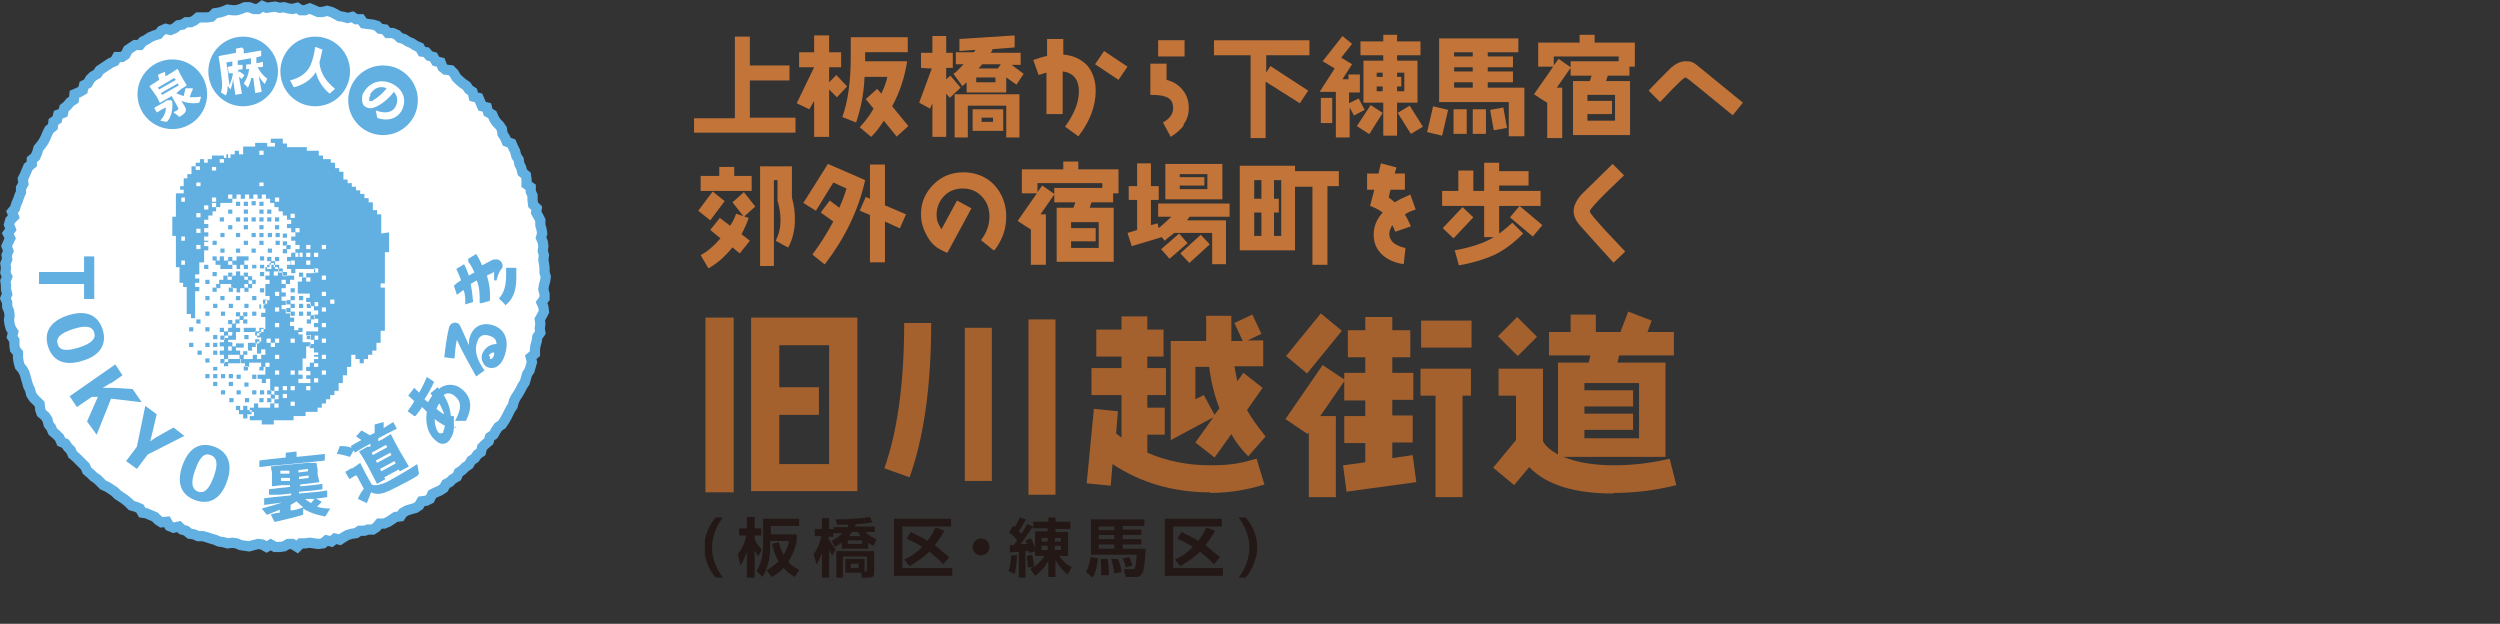 <?xml version="1.0" encoding="UTF-8"?>
<svg xmlns="http://www.w3.org/2000/svg" xmlns:xlink="http://www.w3.org/1999/xlink" version="1.1" viewBox="0 0 416.4 103.9">
  <rect x="0" y="0" width="416.4" height="103.9" fill="#333333" stroke="none"/>
  <defs>
    <style>
      .cls-1, .cls-2 {
        fill: none;
      }

      .cls-3, .cls-4 {
        fill: #fff;
      }

      .cls-3, .cls-5 {
        fill-rule: evenodd;
      }

      .cls-6 {
        fill: #c27439;
      }

      .cls-7 {
        clip-path: url(#clippath-1);
      }

      .cls-8 {
        clip-path: url(#clippath-2);
      }

      .cls-9 {
        fill: #231815;
      }

      .cls-10 {
        fill: #a4612d;
      }

      .cls-2 {
        stroke: #62afe2;
        stroke-miterlimit: 10;
        stroke-width: 1.7px;
      }

      .cls-11, .cls-5 {
        fill: #62afe2;
      }

      .cls-12 {
        clip-path: url(#clippath);
      }
    </style>
    <clipPath id="clippath">
      <rect class="cls-1" x="93.3" y=".9" width="201.4" height="83.6"/>
    </clipPath>
    <clipPath id="clippath-1">
      <rect class="cls-1" x="93.3" y=".9" width="201.4" height="83.6"/>
    </clipPath>
    <clipPath id="clippath-2">
      <rect class="cls-1" x="117.4" y="86" width="92" height="10.2"/>
    </clipPath>
  </defs>
  <!-- Generator: Adobe Illustrator 28.6.0, SVG Export Plug-In . SVG Version: 1.2.0 Build 709)  -->
  <g>
    <g id="_レイヤー_1" data-name="レイヤー_1">
      <g id="_レイヤー_1-2" data-name="_レイヤー_1">
        <g id="_レイヤー_1-2">
          <g id="_レイヤー_1-2-2" data-name="_レイヤー_1-2">
            <g id="a">
              <g id="b">
                <g id="c">
                  <g id="d">
                    <polygon class="cls-3" points="1.2 46.1 .9 45.4 1 44.6 .9 43.9 1.2 43.2 1.1 42.5 1.4 41.8 1.1 41 1.4 40.3 1.7 39.7 1.3 38.9 1.8 38.2 1.5 37.4 1.7 36.7 2.3 36.1 2 35.3 2.5 34.7 2.7 34 3 33.3 3.2 32.7 3.5 32 3.5 31.3 3.9 30.6 3.8 29.8 4.1 29.2 4.4 28.5 4.7 27.8 5.3 27.3 5.3 26.6 5.9 26.1 6.2 25.4 6.4 24.7 6.9 24.1 7.3 23.5 7.6 22.9 7.9 22.2 8.2 21.6 8.8 21.1 8.9 20.3 9.5 19.9 9.7 19.1 10.5 18.8 10.7 18 11.2 17.6 11.7 17 12.3 16.6 12.4 15.7 13.1 15.4 13.8 15 14 14.2 14.6 13.9 15 13.2 15.5 12.7 16.2 12.3 16.6 11.7 17.2 11.3 17.8 10.9 18.4 10.5 19.1 10.2 19.5 9.5 20.3 9.5 20.9 9.1 21.3 8.3 21.9 7.9 22.5 7.5 23.3 7.5 23.8 6.9 24.4 6.6 25 6.2 25.7 5.9 26.4 5.7 26.9 5.1 27.6 4.8 28.4 5 29.1 4.7 29.7 4.2 30.4 4.1 31 3.7 31.8 3.7 32.4 3.4 33 2.9 33.8 2.9 34.5 2.9 35.2 2.8 35.8 2.2 36.5 2.1 37.2 1.9 37.9 1.6 38.7 1.7 39.4 1.7 40.1 1.5 40.8 1.2 41.5 1.2 42.3 1.5 43 1.5 43.7 1 44.4 1.3 45.1 1.2 45.8 1.1 46.6 1.3 47.3 1.2 48 1.4 48.7 1.5 49.5 1.3 50.1 1.7 50.8 1.7 51.6 1.4 52.3 1.7 53 2 53.7 2 54.5 1.8 55.2 2 55.8 2.3 56.5 2.7 57.2 2.8 57.9 3 58.7 2.8 59.3 3.2 60.1 3.2 60.6 3.9 61.3 4 62.1 4.1 62.8 4.3 63.3 4.8 64.1 4.9 64.6 5.5 65.4 5.5 66.1 5.8 66.6 6.3 67.3 6.5 67.9 6.9 68.6 7.2 69.2 7.6 69.9 7.9 70.3 8.6 71 8.7 71.5 9.3 72.2 9.5 72.6 10.2 73.4 10.4 73.7 11.2 74.2 11.6 75.1 11.7 75.6 12.2 76 12.9 76.5 13.4 77.1 13.9 77.7 14.3 78.1 14.9 78.7 15.3 78.9 16.1 79.7 16.3 80 17 80.3 17.7 81.1 17.9 81.3 18.7 82 19.1 82.3 19.8 82.7 20.4 83.2 20.9 83.6 21.5 83.7 22.3 84.1 22.9 84.4 23.6 85.2 23.9 85.5 24.6 85.8 25.2 86 26 86.4 26.6 86.5 27.3 86.8 27.9 87 28.7 87.6 29.2 87.7 29.9 87.7 30.7 88.4 31.2 88.4 31.9 88.7 32.6 88.7 33.3 88.8 34.1 89.4 34.7 89.3 35.4 89.7 36.1 90 36.7 90 37.5 90.2 38.2 90.3 38.9 90.1 39.6 90.4 40.3 90.5 41 90.4 41.8 90.6 42.5 90.5 43.2 90.6 43.9 90.7 44.6 90.7 45.4 90.9 46.1 90.8 46.8 90.6 47.5 90.5 48.2 90.7 49 90.7 49.7 90.2 50.4 90.5 51.1 90.6 51.9 90.3 52.5 89.9 53.2 90 53.9 89.9 54.7 90 55.4 89.5 56.1 89.4 56.8 89.2 57.5 89.1 58.2 89.1 58.9 88.4 59.5 88.6 60.3 88.4 61 88.2 61.7 87.8 62.3 87.6 63 87.4 63.7 87 64.3 86.7 64.9 86.3 65.6 85.9 66.2 85.6 66.8 85.4 67.6 85 68.2 84.7 68.8 84.4 69.4 84 70.1 83.6 70.7 83 71.1 82.6 71.7 82.2 72.4 81.6 72.8 81.4 73.5 80.8 74 80.3 74.5 80.1 75.3 79.5 75.7 79.1 76.3 78.5 76.7 78.1 77.4 77.5 77.8 77 78.3 76.4 78.7 76.1 79.4 75.4 79.8 74.9 80.3 74.3 80.6 73.9 81.3 73.3 81.7 72.6 82 72 82.3 71.6 83.1 71 83.4 70.2 83.5 69.8 84.2 69.2 84.6 68.5 84.8 67.8 85 67.1 85.4 66.7 86 65.9 86.1 65.3 86.5 64.7 86.9 64 87.2 63.2 87.2 62.7 87.8 62.1 88.2 61.3 88.2 60.7 88.4 59.9 88.4 59.3 88.8 58.6 88.9 57.9 89.1 57.2 89.5 56.6 89.9 55.8 89.7 55.2 90.2 54.4 90 53.8 90.5 53 90.6 52.3 90.5 51.6 90.4 50.8 90.5 50.1 90.5 49.5 91.1 48.7 90.6 48 90.6 47.3 91 46.6 91.1 45.8 91.1 45.1 90.7 44.4 91.1 43.7 90.7 43 90.6 42.2 90.8 41.5 91 40.8 90.9 40.1 90.8 39.4 90.5 38.7 90.4 37.9 90.5 37.2 90.3 36.5 90.2 35.8 89.9 35.1 89.7 34.5 89.5 33.8 89.3 33 89.3 32.3 89 31.6 88.9 31 88.4 30.3 88.2 29.8 87.7 28.9 87.9 28.2 87.6 27.8 86.9 26.9 87 26.3 86.6 25.8 86.1 25.1 85.8 24.4 85.5 23.7 85.4 23.3 84.7 22.6 84.4 21.9 84.2 21.4 83.7 20.8 83.2 20.2 82.8 19.6 82.4 19.1 81.9 18.5 81.5 17.9 81.1 17.2 80.8 16.7 80.3 16.2 79.8 15.6 79.4 15.1 78.9 14.5 78.4 14.2 77.7 13.7 77.2 13.2 76.7 12.7 76.2 12.1 75.7 11.8 75 11.3 74.5 10.9 73.9 10.2 73.6 9.9 72.9 9.4 72.4 8.8 71.9 8.5 71.2 8.1 70.7 7.9 69.9 7.5 69.3 6.9 68.8 6.7 68.2 6.6 67.3 6.1 66.8 5.6 66.3 5.2 65.7 5 64.9 4.7 64.3 4.5 63.6 4.3 62.9 4.1 62.2 3.8 61.6 3.3 61 3.1 60.3 3 59.6 3 58.8 2.5 58.2 2.4 57.5 2.4 56.7 2 56.1 2.2 55.3 1.8 54.7 1.6 54 1.5 53.3 1.6 52.5 1.5 51.8 1.2 51.1 1.2 50.4 .9 49.7 1.2 49 1 48.2 1 47.5 .9 46.8 1.2 46.1"/>
                    <polygon class="cls-2" points="1.2 46.1 .9 45.4 1 44.6 .9 43.9 1.2 43.2 1.1 42.5 1.4 41.8 1.1 41 1.4 40.3 1.7 39.7 1.3 38.9 1.8 38.2 1.5 37.4 1.7 36.7 2.3 36.1 2 35.3 2.5 34.7 2.7 34 3 33.3 3.2 32.7 3.5 32 3.5 31.3 3.9 30.6 3.8 29.8 4.1 29.2 4.4 28.5 4.7 27.8 5.3 27.3 5.3 26.6 5.9 26.1 6.2 25.4 6.4 24.7 6.9 24.1 7.3 23.5 7.6 22.9 7.9 22.2 8.2 21.6 8.8 21.1 8.9 20.3 9.5 19.9 9.7 19.1 10.5 18.8 10.7 18 11.2 17.6 11.7 17 12.3 16.6 12.4 15.7 13.1 15.4 13.8 15 14 14.2 14.6 13.9 15 13.2 15.5 12.7 16.2 12.3 16.6 11.7 17.2 11.3 17.8 10.9 18.4 10.5 19.1 10.2 19.5 9.5 20.3 9.5 20.9 9.1 21.3 8.3 21.9 7.9 22.5 7.5 23.3 7.5 23.8 6.9 24.4 6.6 25 6.2 25.7 5.9 26.4 5.7 26.9 5.1 27.6 4.8 28.4 5 29.1 4.7 29.7 4.2 30.4 4.1 31 3.7 31.8 3.7 32.4 3.4 33 2.9 33.8 2.9 34.5 2.9 35.2 2.8 35.8 2.2 36.5 2.1 37.2 1.9 37.9 1.6 38.7 1.7 39.4 1.7 40.1 1.5 40.8 1.2 41.5 1.2 42.3 1.5 43 1.5 43.7 1 44.4 1.3 45.1 1.2 45.8 1.1 46.6 1.3 47.3 1.2 48 1.4 48.7 1.5 49.5 1.3 50.1 1.7 50.8 1.7 51.6 1.4 52.3 1.7 53 2 53.7 2 54.5 1.8 55.2 2 55.8 2.3 56.5 2.7 57.2 2.8 57.9 3 58.7 2.8 59.3 3.2 60.1 3.2 60.6 3.9 61.3 4 62.1 4.1 62.8 4.3 63.3 4.8 64.1 4.9 64.6 5.5 65.4 5.5 66.1 5.8 66.6 6.3 67.3 6.5 67.9 6.9 68.6 7.2 69.2 7.6 69.9 7.9 70.3 8.6 71 8.7 71.5 9.3 72.2 9.5 72.6 10.2 73.4 10.4 73.7 11.2 74.2 11.6 75.1 11.7 75.6 12.2 76 12.9 76.5 13.4 77.1 13.9 77.7 14.3 78.1 14.9 78.7 15.3 78.9 16.1 79.7 16.3 80 17 80.3 17.7 81.1 17.9 81.3 18.7 82 19.1 82.3 19.8 82.7 20.4 83.2 20.9 83.6 21.5 83.7 22.3 84.1 22.9 84.4 23.6 85.2 23.9 85.5 24.6 85.8 25.2 86 26 86.4 26.6 86.5 27.3 86.8 27.9 87 28.7 87.6 29.2 87.7 29.9 87.7 30.7 88.4 31.2 88.4 31.9 88.7 32.6 88.7 33.3 88.8 34.1 89.4 34.7 89.3 35.4 89.7 36.1 90 36.7 90 37.5 90.2 38.2 90.3 38.9 90.1 39.6 90.4 40.3 90.5 41 90.4 41.8 90.6 42.5 90.5 43.2 90.6 43.9 90.7 44.6 90.7 45.4 90.9 46.1 90.8 46.8 90.6 47.5 90.5 48.2 90.7 49 90.7 49.7 90.2 50.4 90.5 51.1 90.6 51.9 90.3 52.5 89.9 53.2 90 53.9 89.9 54.7 90 55.4 89.5 56.1 89.4 56.8 89.2 57.5 89.1 58.2 89.1 58.9 88.4 59.5 88.6 60.3 88.4 61 88.2 61.7 87.8 62.3 87.6 63 87.4 63.7 87 64.3 86.7 64.9 86.3 65.6 85.9 66.2 85.6 66.8 85.4 67.6 85 68.2 84.7 68.8 84.4 69.4 84 70.1 83.6 70.7 83 71.1 82.6 71.7 82.2 72.4 81.6 72.8 81.4 73.5 80.8 74 80.3 74.5 80.1 75.3 79.5 75.7 79.1 76.3 78.5 76.7 78.1 77.4 77.5 77.8 77 78.3 76.4 78.7 76.1 79.4 75.4 79.8 74.9 80.3 74.3 80.6 73.9 81.3 73.3 81.7 72.6 82 72 82.3 71.6 83.1 71 83.4 70.2 83.5 69.8 84.2 69.2 84.6 68.5 84.8 67.8 85 67.1 85.4 66.7 86 65.9 86.1 65.3 86.5 64.7 86.9 64 87.2 63.2 87.2 62.7 87.8 62.1 88.2 61.3 88.2 60.7 88.4 59.9 88.4 59.3 88.8 58.6 88.9 57.9 89.1 57.2 89.5 56.6 89.9 55.8 89.7 55.2 90.2 54.4 90 53.8 90.5 53 90.6 52.3 90.5 51.6 90.4 50.8 90.5 50.1 90.5 49.5 91.1 48.7 90.6 48 90.6 47.3 91 46.6 91.1 45.8 91.1 45.1 90.7 44.4 91.1 43.7 90.7 43 90.6 42.2 90.8 41.5 91 40.8 90.9 40.1 90.8 39.4 90.5 38.7 90.4 37.9 90.5 37.2 90.3 36.5 90.2 35.8 89.9 35.1 89.7 34.5 89.5 33.8 89.3 33 89.3 32.3 89 31.6 88.9 31 88.4 30.3 88.2 29.8 87.7 28.9 87.9 28.2 87.6 27.8 86.9 26.9 87 26.3 86.6 25.8 86.1 25.1 85.8 24.4 85.5 23.7 85.4 23.3 84.7 22.6 84.4 21.9 84.2 21.4 83.7 20.8 83.2 20.2 82.8 19.6 82.4 19.1 81.9 18.5 81.5 17.9 81.1 17.2 80.8 16.7 80.3 16.2 79.8 15.6 79.4 15.1 78.9 14.5 78.4 14.2 77.7 13.7 77.2 13.2 76.7 12.7 76.2 12.1 75.7 11.8 75 11.3 74.5 10.9 73.9 10.2 73.6 9.9 72.9 9.4 72.4 8.8 71.9 8.5 71.2 8.1 70.7 7.9 69.9 7.5 69.3 6.9 68.8 6.7 68.2 6.6 67.3 6.1 66.8 5.6 66.3 5.2 65.7 5 64.9 4.7 64.3 4.5 63.6 4.3 62.9 4.1 62.2 3.8 61.6 3.3 61 3.1 60.3 3 59.6 3 58.8 2.5 58.2 2.4 57.5 2.4 56.7 2 56.1 2.2 55.3 1.8 54.7 1.6 54 1.5 53.3 1.6 52.5 1.5 51.8 1.2 51.1 1.2 50.4 .9 49.7 1.2 49 1 48.2 1 47.5 .9 46.8 1.2 46.1"/>
                    <path class="cls-11" d="M14,49.8v-2.5h-7.5v-2h7.5v-2.6h1.7v7.1c.1,0-1.7,0-1.7,0Z"/>
                    <path class="cls-11" d="M13.7,60.1c-3.2,1-5-.2-5.7-2.4s.2-4.2,3.4-5.2,5,.2,5.7,2.4-.2,4.3-3.4,5.2ZM13.1,57.9c2.2-.7,2.9-1.5,2.6-2.5s-1.3-1.3-3.5-.6-2.9,1.5-2.6,2.5,1.2,1.3,3.5.6Z"/>
                    <path class="cls-11" d="M18.4,63.8c-.4.3-.8.5-1.3.8h1.8l3.2.2,1.5,2.2-5.1-.6-2.4,6-1.6-2.2,1.8-4.1h-1l-2.5,1.7-1.2-1.8,7.6-5.3,1.2,1.8-2,1.4h0Z"/>
                    <path class="cls-11" d="M24.6,75.7l-1.8,2.4-1.8-1.3,1.8-2.4,1.4-6.8,1.9,1.4-.8,3.4c-.1.4-.2.7-.3,1.1.3-.2.6-.4.9-.6l3-1.7,1.8,1.4-6.1,3.1h0Z"/>
                    <path class="cls-11" d="M37.8,80.2c-1.1,3.1-3.1,3.9-5.3,3.1s-3.2-2.7-2.1-5.8c1.1-3.1,3.1-3.9,5.3-3.1,2.1.8,3.2,2.7,2.1,5.8ZM35.6,79.4c.8-2.2.5-3.2-.5-3.6s-1.8.2-2.6,2.5c-.8,2.2-.5,3.2.5,3.6,1,.3,1.8-.3,2.6-2.5Z"/>
                    <path class="cls-11" d="M47.7,75.4h0l1.7-.2h0v.9l3-.3,1.7-.2h0v1.1h0l-1.7.2-7.5.7-1.7.2h0v-1.1h0l1.6-.2,2.8-.3v-.8h0s0,0,.1,0ZM52.7,77.1h0l.2,1.1v.8l.3,1.3h0l-1.5.2-1.7.2v.3l2.2-.2,1.5-.2h0v.9h0l-1.6.2-2.3.2v.3l3.3-.3,1.4-.2h0v1.1h0l-1.4.2h-.5l1,.6h0c-.3.3-.6.6-.8.8.6.2,1.3.3,2.2.3l-.8,1.3h-.2c-1.5-.3-2.6-.7-3.5-1.3v.9s0,.2-.2.2c-1.4.4-2.6.7-4.4,1.1h-.2l-.6-1.2h0c.5-.2,1.1-.3,1.5-.3v-.5c-.7.3-1.3.5-2,.8h-.2l-.8-1c1.5-.4,2.5-.7,3.4-1l-1.5.2-1.5.2h0v-1.1h0l1.6-.2,2.9-.3v-.3l-1.9.2h-1.8v-.9h0l1.6-.2,1.9-.2v-.3h-1.3l-1.7.2h0v-2.3l-.2-1h0l1.7-.2,4.3-.4s1.6,0,1.6,0ZM48.2,78.8v-.4h-1.5v.5h1.5ZM46.8,80.1h1.5v-.5h-1.5v.5ZM48.5,85c.7,0,1.4-.3,2-.5-.4-.3-.8-.7-1.1-1-.3.2-.7.4-1,.6v.9h0ZM51.3,78.1l-1.6.2v.4l1.6-.2v-.4ZM49.8,79.4v.4l1.6-.2v-.4l-1.6.2ZM50.9,83.2c.3.2.6.4.9.6.2-.2.4-.5.6-.7h-1.5Z"/>
                    <path class="cls-11" d="M61.7,74.3v-.4l-1.3.7-1.3.8h0l-.2-.4-.6,1.1h0c-.7-.2-1.3-.4-2.2-.5h0l.5-1.3h0c.7,0,1.3,0,2,.3l-.2-.3h0l1.4-.8.4-.2c-.3-.2-.6-.4-.9-.6h0l.9-1h0c.4.2.9.5,1.4.8l.8-.4v-1.4h0l1.5-.4h0v1l.3-.2,1.3-.8h0l.6,1.1h0l-1.4.7-1.7.9v.5l.8-.4,1.3-.8h0l.6,1.2.7,1.3,1.7,2.9-1.5.8-.2-.3-2.4,1.3.2.3-1.4.8-1.5-2.9-.8-1.4-.7-1.1h0l1.4-.8h.4c0-.2,0,0,0,0h.1ZM69.6,79v.2c-.8.5-1.7,1-2.5,1.4-.9.5-1.8.9-2.4,1.2-.9.4-1.9.7-2.9.2-.2.5-.4,1.1-.7,1.8h0l-1.5-.7h0c.3-.7.6-1.2,1-1.7l-1.2-2.2h-.2l-1,.6h0l-.7-1.2h0l1-.6h.2l1.3-.9h0l.8,1.6,1.1,2c.7.3,1.5,0,2.5-.4,1.3-.7,3.4-1.9,5.1-3l.3,1.7h-.2ZM64.3,74.1l-2.4,1.3.2.4,2.4-1.3-.2-.4ZM65,75.4l-2.4,1.3.2.4,2.4-1.3-.2-.4ZM65.7,76.8l-2.4,1.3.2.4,2.4-1.3-.2-.4Z"/>
                    <path class="cls-11" d="M76,71.2h-.4c0,.9-.4,1.7-.8,2.2-.6.7-1.5.7-2.2,0-1.4-1.1-1.8-3.1-1.5-4.8l-.8-.8c-.3.5-.7,1-1.1,1.5h-.2l-1.1-.8h0c.4-.6.8-1.1,1.1-1.7-.3-.3-.7-.6-1-.9h0l1-1.3h0l.8.8c.5-.8.9-1.7,1.3-2.6h0l1.2.8h0c-.5,1.1-1,2-1.6,2.9,0,0,.3.3.6.5.2-.4.4-.7.7-1.1,0,0-.2-.2-.3-.4h0l1.2-1h0s.2.2.2.3c1.1-1,2.8-.9,3.8,0,1.8,1.4,1.7,3.4.7,5.3h-1.8c1.2-2.2,1-3.2,0-4.1-.7-.6-1.4-.6-1.9-.2.7,1.1,1.1,2.3,1.2,3.5h.5v1.8h.4ZM73.2,72.1c.2.2.4,0,.6,0,0-.2.2-.6.3-1.2-.6-.3-1.2-.7-1.7-1.1,0,1,.3,2,.8,2.4h0ZM73.2,67.2c-.2.2-.4.6-.5.9.4.3.8.7,1.3.9-.2-.5-.5-1.2-.8-1.8h0Z"/>
                    <path class="cls-11" d="M75.5,59.7l-1.5-.2h0c.2-1.9.5-3.8.8-5,.2-.6.8-.9,1.3-.7.2,0,.4.2.5.4.6,1.2.9,2,1.5,3.3,0-.6,0-1,.2-1.5.6-1.7,2.1-2.4,3.9-1.8,2,.7,2.7,2.6,1.8,5.2-.5,1.3-1.4,2.2-2.7,1.8-.7-.2-1.3-1.3-1-2.2.5-1.3,1.6-1.7,2.4-1.7,0-.8-.5-1.2-1.3-1.4-.8-.3-1.6,0-1.9,1-.6,1.6,0,3.1,1.2,4.8h0l-1.4,1h0c-1.2-2.2-2.3-4.1-3.2-6.1-.2.8-.3,1.9-.4,3.1,0,0-.2,0-.2,0ZM81.6,59.3v.5c.2,0,.5,0,.7-.7v-.4c-.5,0-.8.3-.9.6,0,0,.2,0,.2,0Z"/>
                    <path class="cls-11" d="M79.9,50.4c0-1.4,0-2.5-.5-3.7-.3.2-.7.4-1,.6.2,1,.3,1.9.4,3h0l-1.3.4h0c0-1,0-1.7-.3-2.4-.3.2-.7.5-1.1.8h0l-.5-1.5h0c.4-.4.8-.7,1.2-.9-.2-.6-.5-1.3-.8-1.9h0l1.3-.8h0c.3.6.6,1.3.8,1.9.3-.2.5-.3.9-.5-.2-.6-.6-1.3-1-1.8v-.5l1.3-.8h0c.4.6.8,1.4,1,1.9.5-.3,1-.5,1.5-.8.3-.2.6-.2.9-.2.5,0,1,.5,1,1s0,.4-.2.6c-.3.4-.6,1-.8,1.9h-.4v-1.3c0-.5,0,0-.2,0-.3.2-.7.3-1,.5.4,1.3.6,2.5.5,4.2h0l-1.4.4h-.3ZM84.1,50.7l-1-1h0c.9-.9,1.2-2.3,1.2-3.8s0-.7,0-1.3h1.7v1.6c0,2.5-.7,3.8-1.9,4.7h0v-.2Z"/>
                    <path class="cls-5" d="M40.6,54.6v.7h2v-.7h-2ZM42.5,55.2v.7h.7v-.7h-.7ZM39.9,59.1v.7h.7v-.7h-.7ZM38,60.5h2v-.7h-2v.7ZM44.5,44.1v.7h.7v-.7h-.7ZM44.5,42.8v.7h.7v-.7h-.7ZM43.2,50.7v.7h.7v-.7h-.7ZM38,53.3v.7h.7v-.7h-.7ZM38,59.1h2v-.7h-.7v-.7h-.7v.7h-.6v-.7h.7v-.7h-.7v-.7h-.7v.7h-.7v.7h.7v.7h-.7v.7h.7v.7h.7v-.7ZM40.6,52.6h-.7v.7h.7v-.7ZM41.2,53.9v-.7h-.7v.7h.7ZM41.2,52h-.7v.7h.7v-.7ZM39.3,52v.7h.7v-.7h-.7ZM40.6,57.2h-1.3v.7h1.3v-.7ZM38,55.2h-.7v.7h.7v-.7ZM39.9,53.2h-.7v.7h.7v-.7ZM38.6,55.9h-.6v.7h1.3v-1.3h.7v-.7h-.7v-.7h-.7v.7h-.6v.7h.7s0,.6-.1.6ZM43.9,54.6h-.7v.7h.7v-.7ZM47.1,38.9v.7h.7v-.7h-.7ZM47.1,40.2v.7h.7v-.7h-.7ZM45.8,36.9h.7v-.7h-.7v.7ZM40.6,34.3h.7v-.7h-.7v.7ZM45.8,65.7h-.7v.7h.7v-.7ZM43.2,34.3h.7v-.7h-.7v.7ZM44.5,35.6h.7v-.7h-.7v.7ZM39.3,34.3h.7v-.7h-.7v.7ZM45.8,43.5h-.7v.6h.7v-.6ZM47.1,41.5v.7h.7v-.7h-.7ZM43.2,56.5h-.7v.7h.7v-.7ZM46.5,42.8h-.7v.7h.7v-.7ZM41.9,57.8h.7v-.7h-1.3v1.3h.7s0-.6-.1-.6ZM33.4,53.9v-.7h-.7v.7h.7ZM41.2,58.5h-.7v.6h.7v-.6ZM34.7,44.8v-.7h-.7v.7h.7ZM36.7,59.8v.7h.7v-.7h-.7ZM49.8,45.4v.7h.7v-.7h-.7ZM46.5,44.8v-.7h-.7v.7h.7ZM51.1,51.9v.7h.7v-.7h-.7ZM51.7,53.2h.7v-.7h-.7v.7ZM49.1,48.7v-.7h-.7v.7h.7ZM47.1,46h.7v-.7h-.7v.7ZM47.1,45.4v-.7h-.7v.7h.7ZM51.1,53.9h.7v-.7h-.7v.7ZM51.1,51.3h.7v-.7h-.7v.7ZM48.4,40.8h-.7v.7h.7v-.7ZM48.4,50h-.7v.7h.7v-.7ZM49.1,51.3v-.7h-.7v.7h.7ZM49.1,49.3h-.7v.7h.7v-.7ZM51.1,56.5h.7v-.7h-.7v.7ZM50.4,54.6h-.7v.7h.7v-.7ZM49.1,51.9h-.7v.7h.7v-.7ZM48.4,51.3h-.7v.7h.7v-.7ZM43.9,66.3h-.7v.7h.7v-.7ZM36.6,54.6v.7h.7v-.7h-.7ZM44.5,66.3v.7h.7v-.7h-.7ZM44.5,65v.7h.7v-.7h-.7ZM39.3,67.6v.7h.7v-.7h-.7ZM41.2,68.3v-.7h-.7v.7h-.7v.7h.7v.7h.7v-.7h.7v-.7h-.7ZM36.7,55.9v.7h.7v-.7h-.7ZM43.2,61.7h.7v-.6h-.7v.6ZM63.5,38.9v-3.2h-.7v-.7h-.7v-1.3h-.7v-.7h-.7v-.7h-.7v-.6h-.7v-.6h-.7v-.6h-.7v-.6h-.7v-1.3h-.7v-.6h-.7v-.9h-.7v-.6h-1.3v-.6h-.7v-.8h-2v-.6h-3.3v-.6h-.7v-.8h-2v.7h.7v.6h-1.3v-.6h-2v.6h-2v1.3h-.7v-.6h-.7v.6h-.7v.6h-.7v-.6h.3v.6h-.7v.8h-.7v-.6h.7v-.6h-2v.6h-.7v.6h-.6v-.6h-.7v.6h-.7v.6h.7v.6h-.7v-.6h-.7v1.3h-.7v.7h-.6v1.3h-.6v.6h.6v.6h-1.3v3.9h-.6v3.2h.6v5.2h.6v2.6h.6v.7h.6v4.5h.7v.7h.7v-4.5h.7v-.7h-.7v-.7h.7v-.7h-.7v-.7h.7v-2h.8v-2h.7v-.7h-.7v-.7h.7v-.2h-.7v-.7h.7v-.7h-.7v-.7h.7v-.7h-.7v-.7h.7v-.7h.7v-.7h.6v-.7h-.7v-.7h.7v.7h.7v-.7h2v-.7h-.7v-.7h.7v.7h.7v-.7h.7v.7h.7v-.7h.7v.7h.7v-.7h.7v.7h.7v-.7h.7v.7h.7v.7h.7v.7h.7v.7h.7v.7h.7v.7h.7v.7h-.7v.7h.7v.7h.7v-.7h.7v.7h-.7v.7h-.7v.7h.7v.7h.7v.7h-.7v.6h.7v.7h-.7v-.7h-.7v.7h-.7v.7h.7v.6h-.7v.7h.7v.7h.7v-.7h3.3v.7h-1.5v.7h.7v.7h-.7v-.7h-.7v.7h-.7v2h2v.7h-.6v.7h.7v.7h.7v-.7h.6v.7h-.7v.7h.7v.7h-.7v.7h.7v.7h-.7v.7h.7v.7h-2v.7h.7v.7h.7v-.7h.6v.7h-.7v.7h-.7v.7h.7v.7h.7v.7h-.7v-.3h.7v.7h-.7v.7h.7v.6h-.7v-.7h-.7v.7h-.6v.7h.7v.7h-.7v.6h.7v.7h-2v-.7h.7v-.7h-.7v-.7h.7v-2h.6v-2h.7v-.7h-1.3v-1.3h-.7v-.7h-.7v-.7h-.7v-.7h.7v-.7h-.7v-.7h-.7v-.7h-.7v-.7h.7v-.7h-.7v-.7h.7v-.7h-.7v-.7h.7v-.7h-.7v-.7h.7v.7h.7v-.7h.7v-.7h-2v-.7h-.7v.7h-.7v-.7h.7v-.7h-.7v-.7h-.7v.7h-.7v.7h.7v.7h-.7v.7h.7v.7h-.7v2h.7v.7h-.7v.7h-.7v.7h.7v.7h-.7v.7h.7v2h-.7v.7h-.7v.7h.7v.7h-.7v2h.7v-.7h.7v.9h-.7v.7h-.7v-.7h-.7v.7h-2v.7h.7v.6h.7v-.7h2v.7h.7v-.7h.7v.7h-.7v1.3h-1.3v.7h.7v.7h.7v-.7h.7v2h.7v-.7h.7v.7h-.7v.7h.7v.7h-.7v.7h.7v.7h-.7v-.7h-.7v.7h-2v-.7h-.7v.7h-.7v.7h.7v.7h-.7v.7h2v.7h2v-.7h3.3v-.7h2v-.7h2v-.7h.7v-.7h.7v-.7h.7v-.7h.7v-.7h.7v-1.3h.7v-1.3h.7v-1.4h.7v-2h.7v.7h.7v.7h.7v-.7h.7v-.7h.7v-.7h.7v-1.3h.7v-2h.7v-7.2h-.7v-.7h.7v-5.2h.7v-3.3l-1.3.2h0ZM30.8,44.1h-.6v-.7h.6v.7ZM30.8,40.1h-.6v-.7h.6v.7ZM30.8,33.6h-.6v-.7h.6v.7ZM33.4,41.5h-.7v-.7h.7v.7ZM33.4,38.8h-.7v-.7h.7v.7ZM33.4,36.2h-.7v-.7h.7v.7ZM33.4,31h-.7v-.6h.7v.6ZM34.7,34.9h-.7v-.7h.7v.7ZM36,33.6h-.7v-.7h.7v.7ZM36,28.4h-.7v-.6h.7v.6ZM43.9,31h-.7v-.6h.7v.6ZM43.9,25.8h-.7v-.7h.7v.7ZM46.5,33.6h-.7v-.7h.7v.7ZM49.1,44.1h-.7v-.7h.7v.7ZM49.1,36.3h-.7v-.7h.7v.7ZM50.4,42.8h-.7v-.7h.7v.7ZM51.7,44.1h-.7v-.7h.7v.7ZM51.7,42.8h-.7v-.7h.7v.7ZM51.7,41.5h-.7v-.7h.7v.7ZM46.5,62.4h-.7v-.7h.7v.7ZM46.5,59.8h-.7v-.7h.7v.7ZM46.5,57.1h-.7v.7h-.7v-.7h-.7v-.7h.7v.7h.7v-.7h.7v.7ZM46.5,54.5h-.7v-.7h.7v.7ZM46.5,51.9h-.7v-.7h.7v.7ZM46.5,49.3h-.7v-.7h.7v.7ZM47.8,66.3h-.7v-.7h.7v.7ZM47.8,65h-.7v-.7h.7v.7ZM49.1,67.6h-.7v-.7h.7v.7ZM49.1,65h-.7v-.7h.7v.7ZM49.1,62.4h-.7v-.7h.7v.7ZM49.1,57.1h-.7v-.7h.7v.7ZM51.7,65h-.7v-.7h.7v.7ZM53,63.7h-.7v-.7h.7v.7ZM53,45.4h-.7v-.7h.7v.7ZM53,42.8h-.7v-.7h.7v.7ZM54.3,62.4h-.7v-.7h.7v.7ZM54.3,59.8h-.7v-.7h.7v.7ZM54.3,57.1h-.7v-.7h.7v.7ZM54.3,54.5h-.7v-.7h.7v.7ZM54.3,51.9h-.7v-.7h.7v.7ZM54.3,49.3h-.7v-.7h.7v.7ZM54.3,46.6h-.7v-.7h.7v.7ZM54.3,41.5h-.7v-.7h.7v.7ZM55.7,50.6h-.7v-.7h.7v.7ZM41.9,34.2h.7v-.7h-.7v.7ZM40.6,61.7h.7v-.7h-.7v.7ZM37.3,61h.7v-.7h-.7v.7ZM44.5,49.9h-.7v.7h.7v-.7ZM38.7,34.9h-.7v.7h.7v-.7ZM41.3,34.9h-.7v.7h.7v-.7ZM43.9,34.9h-.7v.7h.7v-.7ZM37.3,36.2h-.7v.7h.7v-.7ZM40,36.2h-.7v.7h.7v-.7ZM40.6,36.9h.7v-.7h-.7v.7ZM42.6,36.2h-.7v.7h.7v-.7ZM43.2,36.9h.7v-.7h-.7v.7ZM45.2,36.2h-.7v.7h.7v-.7ZM38,38.2h.7v-.7h-.7v.7ZM40.6,38.2h.7v-.7h-.7v.7ZM43.2,38.2h.7v-.7h-.7v.7ZM46.5,37.5h-.7v.7h.7v-.7ZM36.7,39.5h.7v-.7h-.7v.7ZM39.3,39.5h.7v-.7h-.7v.7ZM41.9,39.5h.7v-.7h-.7v.7ZM43.2,39.5h.7v-.7h-.7v.7ZM44.6,39.5h.7v-.7h-.7v.7ZM45.9,39.5h.7v-.7h-.7v.7ZM36.1,40.1h-.7v.7h.7v-.7ZM40.6,40.8h.7v-.7h-.7v.7ZM43.2,40.8h.7v-.7h-.7v.7ZM45.9,40.8h.7v-.7h-.7v.7ZM36.7,42.1h.7v-.7h-.7v.7ZM39.3,42.1h.7v-.7h-.7v.7ZM41.9,42.1h.7v-.7h-.7v.7ZM44.6,42.1h.7v-.7h-.7v.7ZM41.3,44.7v-.6h-.7v.7h.7ZM36.7,44.1v.7h2v-.7h-.7v-.7h-.7v-.7h-.7v.7h-.7v.7h.8ZM39.4,44.1v.7h.6v-.7h.7v-.7h.7v-.7h-2v.7h-.7v.7h.7ZM38.7,42.8h-.7v.7h.7v-.7ZM35.4,43.4h.7v-.7h-.7v.7ZM43.3,43.4h.7v-.7h-.7v.7ZM42,44.7h.7v-.6h-.7v.6ZM43.3,44.7h.7v-.6h-.7v.6ZM35.4,46h.7v-.7h-.7v.7ZM42.6,47.3v-.7h-.6v.7h.6ZM35.4,48.6h.7v-.7h-.7v.7ZM38.1,48.6h.7v-.7h-.7v.7ZM40.7,48.6h.7v-.7h-.7v.7ZM38.7,45.4h-.7v.7h.7v-.7ZM41.3,48h.7v-.7h-.7v.7ZM41.3,45.4h-.7v.7h.7v-.7ZM36.7,47.3h-.7v.7h.7v-.7ZM38.7,48h.7v.7h.6v-.7h.7v-.7h.7v-.7h-.7v-.7h-.7v-.7h-.7v.7h-.7v.7h-.7v-.7h-.7v.7h-.7v.7h2v.7h.2ZM42,46.7v-.7h-.7v.7h.7ZM43.3,46h.7v-.7h-.7v.7ZM34.2,47.3h.7v-.7h-.7v.7ZM43.3,48.7h.7v-.7h-.7v.7ZM34.2,50h.7v-.7h-.7v.7ZM37.4,49.3h-.7v.7h.7v-.7ZM39.4,50h.6v-.7h-.7v.7h.1ZM42.6,49.3h-.6v.7h.7v-.7h-.1ZM50.5,49.3h-.7v.7h.7v-.7ZM35.5,51.3h.7v-.7h-.7v.7ZM38.1,51.3h.7v-.7h-.7v.7ZM40.7,51.3h.7v-.7h-.7v.7ZM50.5,50.6h-.7v.7h.7v-.7ZM34.2,52.6h.7v-.7h-.7v.7ZM36.8,52.6h.7v-.7h-.7v.7ZM42,52.6h.7v-.7h-.7v.7ZM50.5,51.9h-.7v.7h.7v-.7ZM31.5,55.2h.7v-.7h-.7v.7ZM34.2,55.2h.7v-.7h-.7v.7ZM35.5,56.5h.7v-.7h-.7v.7ZM41.4,55.8h-.7v.7h.7v-.7ZM31.5,57.8h.7v-.7h-.7v.7ZM34.2,57.8h.7v-.7h-.7v.7ZM35.5,57.8h.7v-.7h-.7v.7ZM32.9,59.1h.7v-.7h-.7v.7ZM35.5,59.1h.7v-.7h-.7v.7ZM34.2,60.4h.7v-.7h-.7v.7ZM35.5,61.7h.7v-.6h-.7v.6ZM34.2,63h.7v-.7h-.7v.7ZM35.5,63h.7v-.7h-.7v.7ZM36.8,63h.7v-.7h-.7v.7ZM38.1,63h.7v-.7h-.7v.7ZM40.1,62.4h-.7v.7h.7v-.7ZM42.7,62.4h-.7v.7h.7v-.7ZM35.5,64.3h.7v-.7h-.7v.7ZM38.1,64.3h.7v-.7h-.7v.7ZM41.4,63.7h-.7v.7h.7v-.7ZM36.8,65.7h.7v-.7h-.7v.7ZM39.4,65.7h.7v-.7h-.7v.7ZM42,65.7h.7v-.7h-.7v.7ZM44,65h-.7v.7h.7v-.7ZM38.2,67h.7v-.7h-.7v.7ZM40.8,67h.7v-.7h-.7v.7Z"/>
                    <circle class="cls-11" cx="28.7" cy="15.7" r="5.8"/>
                    <circle class="cls-11" cx="63.8" cy="16.7" r="5.8"/>
                    <circle class="cls-11" cx="40.5" cy="11.9" r="5.8"/>
                    <circle class="cls-11" cx="52.5" cy="11.9" r="5.8"/>
                    <path class="cls-4" d="M29.3,15.5c.2.1.4.2.7.3.2.1.4.1.6.2.1-.4.2-.9.3-1.3h1.2v.2c-.2.4-.4.9-.5,1.3.6,0,1.2,0,1.9-.1l-.3,1h0c-1,.2-2,.1-3-.3l.5.8c.5.8.3,1.2-.7,1.8-.1.1-.2.1-.2,0l-.9-.7c.3-.2.6-.3.7-.4s.1-.2.1-.3l-1.1-2-.9.5-1,.6h-.1l-.5-1-.7-1-.5-.7h0c0-.1,1-.7,1-.7l.6-.4c-.1-.3-.1-.6-.2-.8h0c0-.1,1.1-.5,1.1-.5h.1c0,.3,0,.5.1.7l1-.6.9-.6h.1l.4.8.5.9.6,1h0c0,.1-.9.6-.9.6l-.8.7s-.1,0-.1,0ZM28.6,16.8s.1,0,.1.1h0c.1,1.5-.2,2.5-.8,3.3h-.1c0,.1-.1.1-.1.1l-1-.2c.6-.7,1-1.5.9-2.2l-.6.3-.8.5h-.1l-.4-.7h0c0-.1.8-.5.8-.5l.9-.5.4-.3h.8s0,.1,0,.1ZM26.3,14.6l.2.3,2.8-1.6-.3-.3-2.7,1.6ZM27,15.8l2.8-1.6-.2-.3-2.8,1.6.2.3Z"/>
                    <path class="cls-4" d="M38.1,12.1h0l-.2-.9h0c0-.1.8-.2.8-.2v-.9h0c0-.1.9-.1.9-.1,0-.1,0,0,0,0v.8h.8c0-.1,0,.7,0,.7h0c0,.1-.7.1-.7.1v.5l.2-.2h0c.3.2.5.4.8.6h0c0,.1-.5.7-.5.7h0c0-.1-.2-.3-.4-.4l.5,2.8-1.1.2-.4-2.7c0,.7-.2,1.2-.4,1.8h0q0,0,0,0l-.5-.6c0,.6,0,1.1-.3,1.6h0l-.8-.5c.3-1,.2-1.8,0-3.3l-.2-1.5-.2-1.2h0c0-.1,1.3-.3,1.3-.3l1.6-.3v-.7h0l1-.2.3.3v.7l1.8-.3,1.1-.2h0v.9h0c0,.1-1.1.3-1.1.3l-4.7.8.3,1.9c0,.7.2,1.3.2,1.9.3-.6.5-1.3.6-2h-.7,0ZM41.8,13c0,.6-.3,1.1-.5,1.6h0c0,.1,0,0,0,0l-.7-.7c.5-.8.8-1.5.9-2.4h-.5c0,.1,0-.7,0-.7h0c0-.1.8-.1.8-.1v-1h0c0-.1.9-.2.9-.2h0v1h.2l.9-.2h0v.8h0c0,.1-.9.1-.9.1.4.7.8,1.3,1.6,1.9l-.4.9h0c0,.1,0,0,0,0-.4-.4-.7-.9-1-1.3l.5,2.6-1.1.2-.3-2.5s-.4,0-.4,0Z"/>
                    <path class="cls-4" d="M53.7,8.3c-.2.8-.3,1.5-.5,2.1.2,2,1.2,3.2,2.6,4.4l-.9.8h0c-1.2-1-2-2.3-2.3-3.6-.7,1.2-2,2.1-3.5,2.5h-.2c0-.1-.6-1.1-.6-1.1,1.6-.4,2.8-1.2,3.4-2.5.3-.7.6-1.6.8-3.1h0l1.3.5h0Z"/>
                    <path class="cls-4" d="M62.6,18.4c1.6.6,2.7.3,3.2-.5.6-1,.4-2-.2-2.6-.9,1.2-2.1,2.1-3,2.5-.7.3-1.2.3-1.7,0-.4-.2-.6-.6-.6-1.2s0-.9.4-1.4c1-1.6,3-2.2,4.9-1.1,1.9,1.1,2.1,3,1.2,4.5-.8,1.2-2.2,1.6-3.8,1.1,0,0-.2-.1-.2-.2,0,0-.2-1.1-.2-1.1ZM61.7,15.8c0,.2-.2.4-.2.6v.4c.2.1.5.1.8-.2.8-.5,1.5-1.1,2.1-1.9-1.1-.5-2.2,0-2.8,1.1h0Z"/>
                  </g>
                </g>
              </g>
            </g>
          </g>
        </g>
      </g>
      <g id="_レイヤー_2">
        <path class="cls-6" d="M28.8-187.1l.3-1.3c.7-3.1,1.1-7.2,1.1-12.4h12v3.1h-8.9v1.9h8.9c-.4,3.2-1.4,6.3-3.1,9.3l3.9,4.1-2.3,2.1-3.4-3.6c-.8,1.1-1.7,2.3-2.8,3.4l-2.3-2.1c1.1-1.3,2.1-2.5,2.9-3.7l-2.1-2.2,2.3-2.2,1.5,1.6c.6-1.2,1.1-2.4,1.5-3.8h-5.1c-.4,3.9-1.3,7.2-2.5,10.1l-2.9-1.3c.2-.5.4-.9.6-1.4h0c0-.1.6-1.9.6-1.9l-.2.3Z"/>
      </g>
    </g>
    <g id="_レイヤー_2-2" data-name="レイヤー_2">
      <g class="cls-12">
        <g>
          <path class="cls-10" d="M151.5,79.5l-4.2-1.5c2.2-6.2,3.3-14.3,3.3-24.2h4.5c0,10.4-1.2,19-3.6,25.7ZM160.7,80.1v-25.5h4.5v25.5h-4.5ZM171.3,82.4v-29.2h4.5v29.2h-4.5Z"/>
          <path class="cls-10" d="M201.5,82c-6.1,0-11.5-1.6-16.2-4.7l-.3,3.6-4-.4,1.2-12.4,4,.4-.3,3.7.9.7v-7.1h-5v-4.5h5v-1.9h-4.2v-4.5h4.2v-2.2h4.3v2.2h2.7v4.5h-2.7v1.9h3.1v4.5h-3.1v2.1h2.9v4.5h-2.9v3c3.2,1.4,6.8,2.1,10.5,2.1s5.2-.4,7.7-1.1l1.3,4.3c-2.9.9-5.9,1.4-9,1.4ZM208.1,76.2c-1.1-1.1-2.2-2.4-3-3.9l-2.8,3.9-3.2-2.5,3-4.2-7.1,3.8v-16.5h5.9c0-.9,0-1.9,0-2.9s0-.9,0-1.3h4.2c0,1.8,0,3.2,0,4.2h1.9l-1.4-3,3-1.4,1.5,3.2-2.3,1.1h2.6v4.3h-4.8c.2.9.3,1.7.5,2.5l1-1.4,3.2,2.5-2.6,3.7c.8,1.4,1.8,2.8,3.1,4.4l-2.9,3.3ZM201.4,61.1h-2.3v5.4l1.4-.7,1.8,3.3.8-1.1c-.8-2.1-1.4-4.4-1.7-6.9Z"/>
          <path class="cls-10" d="M224.3,82l-.6-4.5,3.7-.5v-3.2h-3.5v-4.5h3.5v-2.6h-3.5v-3.2l-4,5.8h2.6v13.5h-4.5v-10.8l-.2.3-3.7-2.5,6.2-9,3.6,2.4v-1.1h3.5v-2.6h-2.9v-4.5h2.9v-2.2h4.5v2.2h3v4.5h-3v2.6h3.5v4.5h-3.5v2.6h3.4v4.5h-3.4v2.6l3.4-.5.6,4.5-11.7,1.6ZM217.7,62.2l-3.5-2.9,5.8-7.1,3.5,2.9-5.8,7.1ZM236.7,57.9v-4.5h8.4v4.5h-8.4ZM243.6,65.9v16.9h-4.5v-16.9h-2.5v-4.5h8.4v4.5h-1.4Z"/>
        </g>
        <path class="cls-10" d="M268.7,82.2c-6.4,0-11.1-1.4-14-4.4l-2.5,3-3.5-2.9,3.8-4.6v-7.4h-2.9v-4.5h7.4v12.1c.5.9,1.4,1.6,2.5,2.2v-15.3h5.1l.3-1.2h-6.9v-3.9h3.6v-2.9h4.2v2.9h4.1l1.3-3.4,3.9,1.5-.7,1.9h4.4v3.9h-9.1c0,0-.3,1.2-.3,1.2h8v15.7h-17c2.2.9,5,1.4,8.4,1.4s6.3-.4,9.3-1.1l1.1,4.4c-3.5.9-7,1.3-10.4,1.3ZM252.8,59.3l-3.3-3.3,3.2-3.2,3.3,3.3-3.2,3.2ZM273,63.8h-9.1v1.2h8.1v2.7h-8.1v1.2h8.1v2.7h-8.1v1.4h9.1v-9.2Z"/>
      </g>
      <path class="cls-6" d="M115.6,22.2v-2.5h6.8V6.1h2.5v4.8h6.6v2.5h-6.6v6.2h7.6v2.5h-16.9Z"/>
      <path class="cls-6" d="M157.6,22.8h-2.3v-5.6l-.4.9-1.8-1,2.1-5.7c-.3,0-.9,0-1.8-.1v-2.5h1.9v-2.8h2.3v2.8h1.1v2.5h-1.1v1.9l.7-.6,1.7,2-1.8,1.7-.6-.7v7.4ZM160.2,14.2l-1.4-1.9c.5-.3,1-.9,1.7-1.6h-1.3v-2h3c.1-.1.2-.3.3-.4l-2.7.2v-2c-.1,0,9.2-.6,9.2-.6v2c.1,0-3.8.3-3.8.3h.1c0,.2-.1.4-.3.6h5v2h-1.5l2,1.5-1.2,1.8-1.7-1.2v2.5h-6.6v-1.7c-.3.3-.5.5-.8.7ZM169.8,15.7v7.2h-2.2v-5.3h-6.4v5.3h-2.2v-7.2h10.7ZM167.1,18.2v3.6h-5.1v-3.6h5.1ZM162.6,12.9v.8h3.2v-.8h-3.2ZM166.7,10.7h-3.1c-.2.2-.4.5-.6.7h3.2l.5-.7ZM163.5,19.6v.7h1.9v-.7h-1.9Z"/>
      <path class="cls-6" d="M179.6,22.7l-2.2-1.6c1.5-2.1,2.3-4,2.3-5.9s-.9-3.1-2.7-3.3v7.1h-2.7v-6.9c-.5.1-.9.3-1.3.4l-.9-2.5c.8-.3,1.5-.5,2.3-.7v-2.8h2.7v2.6c1.7.1,3,.8,4,1.8.9,1.1,1.4,2.5,1.4,4.2,0,2.5-.9,5-2.8,7.5ZM186.3,13.3l-3.9-2.6,1.5-2.2,3.9,2.6-1.5,2.2Z"/>
      <path class="cls-6" d="M197.2,20.8c-.5.8-1.3,1.4-2.2,2l-1.3-2.4c1.1-.6,1.7-1.4,1.7-2.4s-.4-1.6-1.3-1.9c-.5-.2-1.3-.3-2.5-.3v-5.2h2.7v2.7c1.1.3,2,.8,2.7,1.7s1,1.8,1,3-.3,1.9-.9,2.8ZM192.9,9.4v-2.7h4.4v2.7h-4.4Z"/>
      <g>
        <path class="cls-6" d="M210.9,9.1v3l.7-1.1,6.3,4.1-1.4,2.1-5.7-3.6v9.4h-2.5v-13.8h-6.1v-2.5h15.9v2.5h-7.3Z"/>
        <path class="cls-6" d="M225.5,19.2l-.7-1.3v5h-2.3v-7.6h-2.7l2.5-3.9-2-1.2,3.3-4.2,1.6,1.3-1.8,2.3,1.8,1.1-1.6,2.5h1v-.8h1.9v3h-1.8v1.8l1.6-.8,1,1.9-1.9,1ZM220,20.5v-4.2h1.9v4.2h-1.9ZM228,22.3l-2-1.3,2.3-3.5,2,1.3-2.2,3.5ZM232.7,9.2v.9h3.4v7h-3.4v5.5h-2.3v-5.5h-3.3v-7h3.3v-.9h-3.8v-2.3h3.8v-1.1h2.3v1.1h3.9v2.3h-3.9ZM230.3,12.1h-1v.7h1v-.7ZM230.3,14.4h-1v.8h1v-.8ZM233.9,12.1h-1.2v.7h.7v1.6h-.7v.8h1.2v-3.1ZM235,22.3l-2.2-3.5,2-1.2,2.2,3.5-2,1.2Z"/>
        <path class="cls-6" d="M240.2,22.6l-2.5-.6,1-4.3,2.5.6-1,4.3ZM251.3,22.8v-5.8h-11.6V6.4h13.2v2.3h-5.1v.7h4.2v1.8h-4.2v.7h4.2v1.8h-4.2v.9h6.1v8.1h-2.6ZM242.1,22.3v-4.1h2.2s0,4.1,0,4.1h-2.2ZM245.3,8.7h-3.1v.7h3.1v-.7ZM245.3,11.2h-3.1v.7h3.1v-.7ZM245.3,13.7h-3.1v.9h3.1v-.9ZM245.3,22.3v-4.1h2.2s0,4.1,0,4.1h-2.2ZM248.8,21.7l-.6-3.4,2.2-.4.6,3.4-2.2.4Z"/>
        <path class="cls-6" d="M271.5,13.5v9h-9.5v-9h2.8l.3-.9h-3.5v-1.3l-2.3,3.3h.9v8.4h-2.5v-6.1.2c-.1,0-2.2-1.4-2.2-1.4l3.2-4.6h-2.5v-4h6.9v-1.3h2.5v1.3h6.7v4h-.9v1.5h-3.6l-.3.9h4ZM261.6,10.2h8v-.8h-10.8v1.5l.8-1.1,2,1.4v-1ZM264.4,20.1h4.6v-4.3h-4.6v1h4.1v2.2h-4.1v1.2Z"/>
        <path class="cls-6" d="M288.6,19.2c-5.1-4.2-7.7-6.3-7.8-6.3-.3,0-1,.7-2.3,2-.7.7-1.3,1.4-2,2.1l-1.9-1.9c.8-.9,2-2.1,3.7-3.8.8-.7,1.6-1.1,2.5-1.1s1.3.2,1.9.7l7.6,6.2-1.7,2.1Z"/>
      </g>
      <g>
        <path class="cls-6" d="M137.3,44l-2-1.6c1.3-1.7,2.4-3.5,3.5-5.5l-2.1-1.5,1.5-2,1.6,1.2c.5-1.1.9-2.2,1.2-3.2l-2.2-1-2.9,4.7-2.1-1.3,4.1-6.5,6.2,2.7c-1.1,5-3.4,9.7-6.7,14ZM149.8,38l-2.4-1.1v6.8h-2.5v-7.9l-1.7-.7,1-2.3.7.3v-5.7h2.5v6.8l3.5,1.5-1,2.3Z"/>
        <path class="cls-6" d="M165.5,41.7l-2.1-1.7c.9-1.2,1.4-2.5,1.4-3.9s-.4-2.4-1.2-3.3c-.8-.9-1.9-1.4-3.2-1.4s-2.3.4-3.1,1.2-1.3,1.9-1.3,3.1.3,1.6.8,2.5l2.6-4.8,2.4,1.3-4,7.4c-.4-.1-.7-.3-1.1-.5-1-.5-1.8-1.3-2.4-2.5-.6-1.1-.9-2.2-.9-3.4,0-2,.7-3.6,2.1-5,1.4-1.4,3.1-2,5-2s3.8.7,5.1,2.1,2,3.2,2,5.3-.7,3.9-1.9,5.5Z"/>
        <path class="cls-6" d="M185.5,34.6v9h-9.5v-9h2.8l.3-.9h-3.5v-1.3l-2.3,3.3h.9v8.4h-2.5v-6.1.2c-.1,0-2.2-1.4-2.2-1.4l3.2-4.6h-2.5v-4h6.9v-1.3h2.5v1.3h6.7v4h-.9v1.5h-3.6l-.3.9h4ZM175.6,31.3h8v-.8h-10.8v1.5l.8-1.1,2,1.4v-1ZM178.4,41.3h4.6v-4.3h-4.6v1h4.1v2.2h-4.1v1.2Z"/>
        <path class="cls-6" d="M198.2,36c-.1.2-.3.4-.5.7h6.5v7.3h-2.3v-5.2h-6.3c-.5.4-1.1.8-1.6,1.3l-.5-.6-5,1.5-.7-2.2,1.6-.5v-5h-1.4v-2.3h1.4v-3.8h2.3v3.8h1.3v2.3h-1.3v4.2l1.1-.3.2.8c.8-.7,1.5-1.3,2.1-1.9h-2.2v-2.2h11.9v2.2h-6.7ZM194.8,43.1l-1.4-1.6,3-2.6,1.4,1.6-3,2.6ZM194.1,33.2v-5.9h9.5v5.9h-9.5ZM201.1,29h-4.6v.5h4.1v1.4h-4.1v.6h4.6v-2.5ZM198.1,43.8l-1.5-1.6,3.4-3.1,1.5,1.6-3.4,3.1Z"/>
      </g>
      <path class="cls-6" d="M221.1,31.1v13h-2.5v-13h-2.9v10.6h-9.2v-14.1h9.2v.9h7.3v2.5h-1.9ZM210.1,30h-1.2v3.1h1.2v-3.1ZM210.1,35.4h-1.2v3.9h1.2v-3.9ZM213.4,30h-1.2v3.1h.8v2.3h-.8v3.9h1.2v-9.4Z"/>
      <path class="cls-6" d="M234,35.7c.4.7.7,1.3,1,2l-2.6.9c-.1-.3-.3-.7-.5-1.1-.3.5-.5,1-.5,1.5s.3,1.2.9,1.6c.5.3,1.1.6,1.8.7l-.3,2.7c-1.4-.2-2.6-.7-3.5-1.5-1-.9-1.5-2-1.5-3.4s.5-2.6,1.5-3.7c-.4-.3-1-.7-2.1-1.1l.7-2.7h-1.2v-2.7h1.9l.4-1.7,2.6.7-.3,1h1.7v2.7h-2.4l-.3,1.3c.3.2.7.5,1,.8.8-.5,1.7-.9,2.6-1.3l.9,2.5c-.7.2-1.3.5-1.8.8Z"/>
      <g>
        <path class="cls-6" d="M255.3,39.4l-3.8-3.2,1.6-1.9h-3.4v4.6c.7-.5,1.4-1.1,2.2-1.8l1.8,1.8c-1.6,1.6-3.2,2.8-4.9,3.6-1.6.7-3.5,1.3-5.8,1.7l-.7-2.5c2.7-.5,4.9-1.2,6.5-2.2h-1.6s0-5.2,0-5.2h-7v-2.5h2.7v-3.4h2.5v3.4h1.8v-4.7h2.5v1.4h4.9v2.4h-4.9v.9h6.9v2.5h-3.5l3.8,3.2-1.6,1.9ZM242.1,39.7l-1.8-1.7,3.3-3.5,1.8,1.7-3.3,3.5Z"/>
        <path class="cls-6" d="M268.7,43.7c-1.2-1.3-3.1-3.4-5.5-6.1-.8-.9-1.1-1.7-1.1-2.5s.5-1.9,1.5-2.9l5-4.9,1.9,1.9c-1,1-2.1,2-3.1,3-1.7,1.7-2.6,2.7-2.6,3s.9,1.3,2.6,3.2c1.1,1.2,2.2,2.3,3.3,3.5l-2,1.9Z"/>
      </g>
      <polygon class="cls-6" points="139.4 16.2 138.1 14.9 138.1 22.8 135.6 22.8 135.6 16.8 134.8 18.2 132.7 17.2 135.6 11.2 133.1 11.2 133.1 8.7 135.6 8.7 135.6 5.9 138.1 5.9 138.1 8.7 140.1 8.7 140.1 11.2 138.1 11.2 138.1 13.7 139.3 12.5 141.1 14.4 139.4 16.2"/>
      <g class="cls-7">
        <path class="cls-6" d="M149.4,22.8l-2.2-2.7c-.6,1-1.3,1.9-2.1,2.7l-1.9-1.6c.9-1,1.7-2,2.3-3.1l-1.3-1.6,1.9-1.7.7.8c.4-.9.8-1.8,1-2.8h-3.8c-.1,2.7-.6,5.2-1.4,7.6l-2.3-.9c.9-2.5,1.4-5.8,1.4-10s0-1.2,0-3.3h9.5v2.5h-7.1v1.5h7c-.4,2.6-1.2,5.1-2.5,7.5l2.7,3.3-1.9,1.7Z"/>
        <path class="cls-10" d="M125.1,52.9h17.7v28.9h-17.7v-28.9ZM138.1,57.5h-8.3v7h6.6v4.6h-6.6v8.2h8.3v-19.8Z"/>
        <rect class="cls-10" x="117.5" y="52.9" width="4.7" height="29.1"/>
        <path class="cls-6" d="M15.9-142.3l.3-1.4c.8-3.3,1.1-7.7,1.1-13.3h12.8v3.3h-9.5c0,.7,0,1.4,0,2h9.5c-.4,3.4-1.5,6.7-3.3,10l4.2,4.4-2.4,2.3-3.6-3.8c-.9,1.2-1.9,2.5-3,3.7l-2.5-2.2c1.2-1.3,2.2-2.7,3.1-3.9l-2.3-2.4,2.4-2.3,1.6,1.7c.6-1.3,1.1-2.6,1.6-4h-5.5c-.5,4.1-1.3,7.7-2.7,10.8l-3.1-1.3c.2-.5.4-1,.6-1.5,0,0,0,0,0-.1l.7-1.9Z"/>
        <path class="cls-6" d="M131.2,41.2l-2-1.1c.5-1,.8-2.1.8-3.4s-.2-2.2-.5-3.3c0,0,0-.1,0-.2v-3.2h-.6v14.3h-2.3v-16.6h5.3v3.7c0,.7,0,1.2,0,1.4,0,0,0,.2.1.5.3,1.1.4,2.2.4,3.3,0,1.7-.4,3.3-1.1,4.6"/>
        <path class="cls-6" d="M118.3,36.7l-2-1.6,2.4-3.2,2,1.6-2.4,3.2ZM123.2,42.2l-1.2-1c-1.3,1.6-2.6,2.7-4,3.5l-1.3-2.2c1.1-.6,2.2-1.5,3.3-2.8l-1.7-1.4,1.6-2,1.7,1.3c.5-.7.8-1.4,1-2l2.1.7c-.3.9-.7,1.8-1.2,2.7l1.4,1.1-1.6,2ZM116.7,31.8v-2.5h3.1v-1.5h2.5v1.5h2.9v2.5h-8.5ZM123.9,36.1l-1.9-2.4,1.9-1.7,1.9,2.4-1.9,1.7Z"/>
      </g>
      <g class="cls-8">
        <path class="cls-9" d="M207.5,96.2c1.1-1.4,1.9-3.2,1.9-5s-.7-3.6-1.9-5h-1.2c1.1,1.4,1.8,3.2,1.8,5s-.7,3.6-1.8,5h1.2ZM194,86.5v9.4h9.7v-1.3h-8.3v-6.9h8.1v-1.3h-9.4ZM200.9,87.9c-.2.4-.6,1.3-1.3,2.2-.4-.3-1.2-.7-2.8-1.5l-.7,1.1c1,.5,1.7.8,2.6,1.4-1,1-1.9,1.6-3,2.1l.9,1.1c.5-.3,2-1.2,3.3-2.4,1.1.9,1.8,1.5,2.3,2.1l1-1.2c-.7-.6-1.3-1.1-2.4-2,.6-.8,1.1-1.5,1.6-2.4l-1.3-.5ZM187,93c.3.6.5,1.3.5,1.5l1.1-.3c-.1-.5-.3-1-.5-1.4l-1.1.2ZM185.1,93.1c.1.4.3.9.5,2.4l1.2-.2c0-.5-.3-1.6-.6-2.2h-1.1ZM183.3,93.1c0,.3.1.8.1,1.8s0,.7,0,.9h1.3c0-.3,0-1.6-.2-2.7h-1.1ZM181.6,92.8c0,.4-.2,1.5-.7,2.5l1.1.9c.6-.9.8-2.5.9-3.2l-1.2-.2ZM185.6,91.4h-2.6v-.7h2.6v.7ZM185.6,88.3h-2.6v-.6h2.6v.6ZM185.6,89.8h-2.6v-.7h2.6v.7ZM190.5,86.5h-8.8v5.9h7.6c0,.2,0,1.7-.3,2.2,0,.2-.2.2-.3.2h-1.5s.3,1.3.3,1.3h1.8c.6,0,.9-.5,1.1-.9.3-1.1.4-3.3.4-3.8h-3.8v-.7h3.1v-.9h-3.1v-.7h3.1v-.9h-3.1v-.6h3.6v-1.1ZM171,92.5c.1.7.2,1.6.2,2h1c0-.5,0-1.2-.3-2.1l-.9.2ZM168.4,92.4c0,1-.1,1.7-.4,2.7l1,.5c.1-.4.3-1,.4-3.1h-1ZM176.7,91.6h-1v-.7h1v.7ZM176.7,90.2h-1v-.6h1v.6ZM174.5,90.2h-1v-.6h1v.6ZM172.4,91.5c0-.4-.4-1.3-.7-1.8l-.9.3c0,.2.1.2.3.6-.4,0-.5,0-1.1,0,.7-.9,1.6-2.2,2-2.9v.3h2.5v.5h-2.1v2.9ZM174.5,91.6h-1v-.7h1v.7ZM172.4,92.6h1.6c-.7,1-1.4,1.6-2.4,2.2l.8,1.1c1.4-1,2-2.1,2.2-2.5v2.7h1.2v-2.8c.5.9,1.2,1.7,2,2.4l.7-1.2c-.9-.5-1.4-1-2.1-1.9h1.5v-4h-2.1v-.5h2.5v-1.2h-2.5v-.7h-1.2v.7h-2.5v.8l-1-.4c-.2.3-.4.8-1,1.6,0,0-.1-.1-.4-.4.1-.2.7-1.1,1.2-2l-1.1-.3c-.1.4-.3.8-.8,1.6,0,0-.1-.1-.3-.2l-.6,1.1c.4.3.8.6,1.3,1.3,0,.1-.5.7-.6.8-.4,0-.4,0-.6,0v1.2c.1,0,1.4-.1,1.5-.1v4.4h1.1v-4.5h.6c0,.1,0,.2.1.3l.9-.3v1ZM163.4,89.7c-.8,0-1.4.6-1.4,1.4s.6,1.4,1.4,1.4,1.4-.6,1.4-1.4-.6-1.4-1.4-1.4M148.9,86.5v9.4h9.7v-1.3h-8.3v-6.9h8.1v-1.3h-9.4ZM155.8,87.9c-.2.4-.6,1.3-1.3,2.2-.4-.3-1.2-.7-2.8-1.5l-.7,1.1c1,.5,1.7.8,2.6,1.4-1,1-1.9,1.6-3,2.1l.9,1.1c.5-.3,2-1.2,3.3-2.4,1.1.9,1.8,1.5,2.3,2.1l1-1.2c-.7-.6-1.3-1.1-2.4-2,.6-.8,1.1-1.5,1.6-2.4l-1.3-.5ZM143,94.6h-1.3v-.7h1.3v.7ZM144,93.1h-3.2v2.3h2.7v.8h1.2c.6,0,.9-.2.9-.7v-3.7h-6.3v4.4h1.1v-3.5h4v2.1c0,.4,0,.4-.4.4v-2ZM143.6,90.6h-2.4v-.6h2.4v.6ZM141.4,89.3c.2-.2.3-.4.5-.7h1c.1.2.2.4.5.7h-2ZM139.4,90.9c.3-.2.5-.3.8-.5v1h4.4v-1c.4.3.7.4.9.5l.5-1.1c-.6-.2-1.3-.6-1.9-1.2h1.6v-.9h-3.3c0-.2.1-.3.2-.4,1.3,0,2.1-.2,2.7-.3l-.4-.9c-2.2.4-5,.4-5.7.4l.2.9c.3,0,1.7,0,1.9,0,0,.2-.1.3-.2.4h-2.2v.3h-.8v-1.8h-1.2v1.8h-1.2v1.2h1.1c-.1.6-.5,2-1.3,3l.5,1.7c.2-.3.6-.9.9-1.9v4.1h1.2v-4.6c.2.4.4.7.5.9l.6-1c-.6-.7-1-1.4-1.2-1.8v-.3h.8v-.6s1.5,0,1.5,0c-.6.7-1.5,1.1-1.8,1.3l.6,1ZM123.3,94.2c.3-.4.7-1.1,1.1-2.3v4.3h1.3v-4.5c.3.6.5.8.6,1l.6-1.2c-.4-.4-.9-.9-1.2-1.7v-.6h1.1v-1.2h-1.1v-1.9h-1.3v1.9h-1.3v1.2h1.2c-.3,1.5-.8,2.3-1.4,3.1l.4,1.8ZM132.8,89h-4.4v-1.4h4.7v-1.2h-6v4.4c0,1.8-.4,3.3-1.1,4.3l1,1c1-1.6,1.3-3.5,1.3-5.3v-.7h3.1c-.1.6-.3,1.4-.9,2.3-.4-.7-.6-1.4-.8-2.1l-1.1.3c.2,1,.5,1.9,1.1,2.9-.6.6-1.4,1.1-2,1.5l.8,1.1c.4-.2,1.2-.6,2-1.5.6.7,1.3,1.2,1.9,1.5l.7-1.2c-.4-.2-1.2-.6-1.8-1.3.8-1.3,1.2-2.5,1.4-3.4v-1.2ZM120.4,96.2c-1.1-1.4-1.8-3.2-1.8-5s.7-3.6,1.8-5h-1.2c-1.2,1.4-1.9,3.2-1.9,5s.7,3.6,1.9,5h1.2Z"/>
      </g>
    </g>
  </g>
</svg>